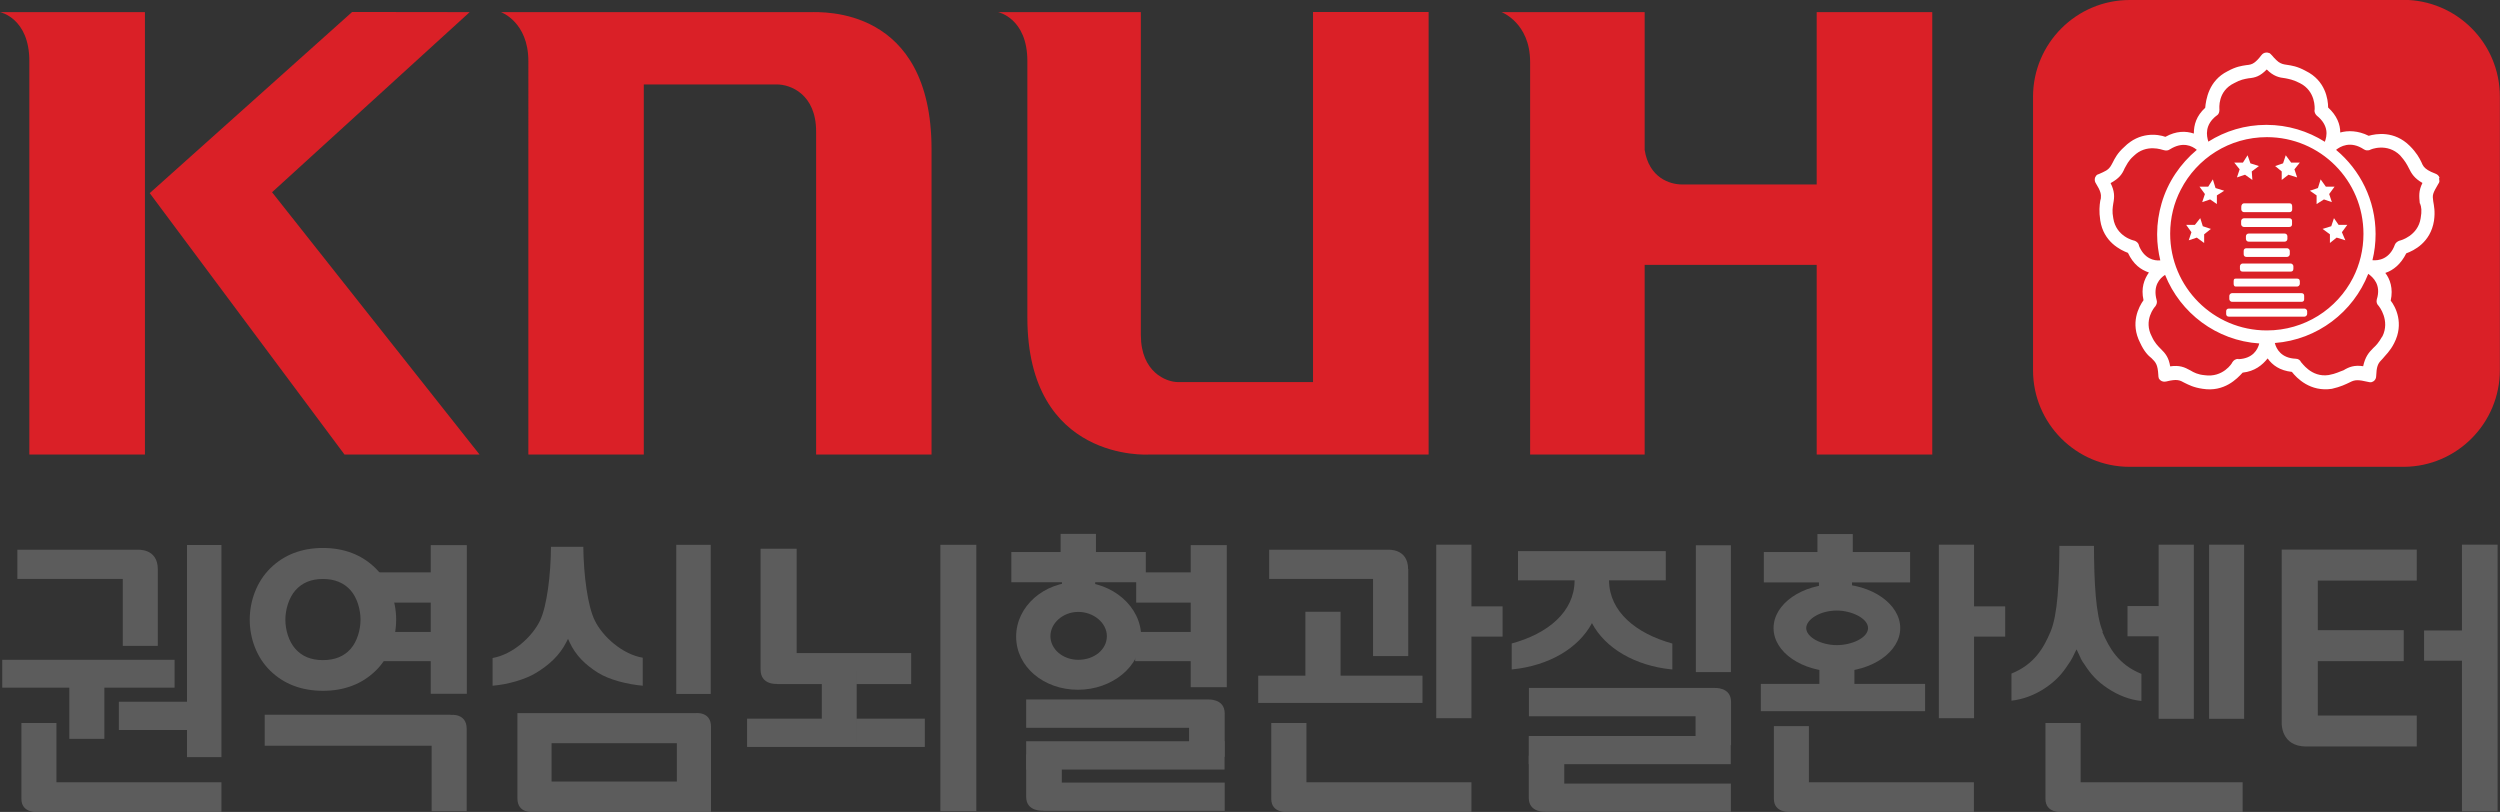 <?xml version="1.0" encoding="UTF-8"?><svg id="_레이어_2" xmlns="http://www.w3.org/2000/svg" viewBox="0 0 166.98 54.23"><rect x="0" y="0" width="166.98" height="54.23" fill="#333333" stroke="none"/><defs><style>.cls-1{fill:#fff;}.cls-2{fill:#da2027;}.cls-3{fill:#5c5c5c;}</style></defs><g id="Layer_1"><g><g><path class="cls-3" d="M72,38.87c-2.28,0-4.13,1.63-4.13,3.65s1.85,3.55,4.13,3.55,4.22-1.56,4.22-3.55-1.89-3.65-4.22-3.65Zm.02,5.2c-1.03,0-1.86-.71-1.86-1.58s.84-1.62,1.86-1.62,1.91,.73,1.91,1.62-.84,1.58-1.91,1.58Z"/><polygon class="cls-3" points="73.15 38.89 76.53 38.89 76.53 36.87 73.2 36.87 73.2 35.66 70.84 35.66 70.84 36.87 67.55 36.87 67.55 38.89 70.93 38.89 70.93 39.81 73.15 39.81 73.15 38.89"/><path class="cls-3" d="M122.69,39.01c-2.33,0-4.23,1.32-4.23,2.94s1.9,2.91,4.23,2.91,4.23-1.31,4.23-2.91-1.9-2.94-4.23-2.94Zm0,1.77c.96,0,2.08,.51,2.08,1.17s-1.1,1.14-2.08,1.14c-1.07,0-2.05-.54-2.05-1.14,0-.55,.88-1.17,2.05-1.17Z"/><polygon class="cls-3" points="123.7 38.9 127.58 38.9 127.58 36.87 123.75 36.87 123.75 35.67 121.39 35.67 121.39 36.87 117.81 36.87 117.81 38.9 121.49 38.9 121.49 39.82 123.7 39.82 123.7 38.9"/><path class="cls-3" d="M25.09,37.96c-.91-.9-2.1-1.36-3.52-1.36s-2.61,.46-3.52,1.36c-.91,.9-1.37,2.18-1.37,3.43s.46,2.52,1.37,3.41c.91,.89,2.1,1.34,3.52,1.34s2.61-.45,3.52-1.34c.91-.88,1.37-2.16,1.37-3.41s-.46-2.53-1.37-3.43Zm-1.67,5.38c-.44,.5-1.06,.75-1.85,.75s-1.4-.25-1.84-.75c-.45-.5-.67-1.28-.67-1.95s.23-1.46,.67-1.96c.45-.51,1.06-.76,1.84-.76s1.41,.26,1.85,.76c.44,.5,.66,1.29,.66,1.96s-.22,1.45-.66,1.95Z"/><g><path class="cls-3" d="M39.73,41.45c-.48-.96-.75-3.06-.77-4.93h-2.16c-.01,1.87-.27,3.97-.73,4.93-.52,1.08-1.81,2.26-3.17,2.5v1.85c.93-.07,2.14-.39,2.91-.86,.88-.54,1.57-1.17,2.01-2.04l.12-.23,.11,.24c.41,.88,1.06,1.5,1.87,2.01,.75,.48,1.98,.79,3.01,.88v-1.87c-1.36-.23-2.67-1.4-3.2-2.48Z"/><rect class="cls-3" x="45.17" y="36.39" width="2.3" height="9.96"/><path class="cls-3" d="M46.45,47.63h-9.61s-2.28,0-2.28,0h0v5.69c0,1.04,1.04,.91,1.04,.91h9.61s2.28,0,2.28,0h0v-5.69c0-1.04-1.04-.91-1.04-.91Zm-9.61,4.57v-2.56h8.37v2.56h-8.37Z"/></g><g><path class="cls-3" d="M98.28,40.5v-4.12h-2.35v11.59h2.35v-5.45h2.08v-2.02h-2.08Z"/><polygon class="cls-3" points="89.54 45.13 89.54 40.86 87.19 40.86 87.19 45.13 84.04 45.13 84.04 46.95 95.01 46.95 95.01 45.13 89.54 45.13"/><path class="cls-3" d="M86,54.23h12.28v-1.98h-11.02v-3.96h-2.35v5.07c0,.97,1.08,.88,1.08,.88h0Z"/><path class="cls-3" d="M94.06,38.02v5.8h-2.35v-5.15h-6.94v-1.95h7.91s1.37-.13,1.37,1.3h0Z"/></g><path class="cls-3" d="M131.85,40.5v-4.12h-2.35v11.59h2.35v-5.45h2.08v-2.02h-2.08Z"/><polygon class="cls-3" points="123.86 45.68 123.86 44.16 121.52 44.16 121.52 45.68 117.61 45.68 117.61 47.5 128.58 47.5 128.58 45.68 123.86 45.68"/><path class="cls-3" d="M119.56,54.23h12.28v-1.98h-11.02v-3.75h-2.34v4.85c0,.97,1.08,.88,1.08,.88h0Z"/><path class="cls-3" d="M79.53,36.41v1.82h-3.64v2.02h3.64v1.96h-3.71v1.95h3.71v1.74h2.41v-9.49h-2.41Z"/><path class="cls-3" d="M28.77,36.41v1.82h-3.64v2.02h3.64v1.96h-3.71v1.95h3.71v2.18h2.41v-9.93h-2.41Z"/><path class="cls-3" d="M30.1,47.74h-12.42v2.07h11.15v4.37h2.34v-5.5c0-1.07-1.07-.93-1.07-.93h0Z"/><path class="cls-3" d="M80.66,46.72h-12.12v1.89h10.88v1.94h2.38v-2.9c0-1.02-1.14-.93-1.14-.93h0Z"/><path class="cls-3" d="M69.68,54.16h12.12v-1.89h-10.88v-1.88h-2.38v2.83c0,1.02,1.14,.93,1.14,.93h0Z"/><rect class="cls-3" x="68.54" y="49.51" width="13.25" height="1.89"/><path class="cls-3" d="M111.69,42.98c-2.42-.67-4.19-2.12-4.22-4.19,0-.01,0-.02,0-.03h3.79v-1.95h-9.87v1.95h3.78s0,.02,0,.03c-.02,2.08-1.78,3.53-4.2,4.19v1.73s.04,0,.04,0c2.45-.25,4.42-1.41,5.32-3.09,.89,1.68,2.87,2.84,5.31,3.09h.06v-1.73Z"/><g><path class="cls-3" d="M166.82,36.38v17.81h-2.38v-17.81h2.38Z"/><path class="cls-3" d="M154.03,49.86h7.39v-2.07h-6.61v-9.01h6.61v-2.07h-9.02v11.61s-.05,1.54,1.64,1.54h0Z"/><rect class="cls-3" x="153.04" y="42.09" width="7.51" height="2.07"/><rect class="cls-3" x="161.91" y="42.11" width="3.29" height="2.02"/></g><g><g><polygon class="cls-3" points="144.18 40.48 142.1 40.48 142.1 42.5 144.18 42.5 144.18 48.01 146.53 48.01 146.53 36.38 144.18 36.38 144.18 40.03 144.18 40.48"/><rect class="cls-3" x="147.55" y="36.38" width="2.34" height="11.63"/></g><path class="cls-3" d="M137.7,54.23h12.09v-1.98h-10.82v-3.96h-2.35v5.07c0,.97,1.08,.88,1.08,.88h0Z"/><path class="cls-3" d="M140.45,42.19c-.48-1.13-.58-3.35-.59-5.73h-2.31c-.01,2.38-.11,4.6-.59,5.73-.46,1.09-1.08,2.18-2.61,2.8v1.81c.78-.09,1.54-.37,2.26-.85,.71-.48,1.12-.94,1.53-1.57h0c.1-.13,.19-.28,.27-.43,0,0,0,0,0,0h0c.12-.23,.21-.43,.28-.57h.01c.06,.14,.16,.35,.27,.57h0s0,.01,0,.02c.08,.15,.17,.3,.27,.43h0c.41,.63,.81,1.09,1.53,1.57,.72,.48,1.48,.77,2.26,.85v-1.81c-1.53-.62-2.14-1.71-2.61-2.8Z"/></g><path class="cls-3" d="M2.51,54.23H14.79v-1.98H3.77v-3.96H1.43v5.07c0,.97,1.08,.88,1.08,.88h0Z"/><path class="cls-3" d="M10.54,38.02v5.12h-2.34v-4.47H1.16v-1.95H9.17s1.37-.13,1.37,1.3h0Z"/><polygon class="cls-3" points="4.63 49.35 4.63 45.93 .15 45.93 .15 44.07 11.66 44.07 11.66 45.93 6.97 45.93 6.97 49.35 4.63 49.35"/><path class="cls-3" d="M12.49,48.75v1.82h2.3v-14.17h-2.3v10.47H7.94v1.89h4.56Z"/><g><path class="cls-3" d="M51.91,45.69h8.95v-2.07h-7.65v-6.97h-2.41v8.07c0,1.06,1.11,.96,1.11,.96h0Z"/><rect class="cls-3" x="49.9" y="48" width="11.87" height="1.89"/><path class="cls-3" d="M65.21,36.39h-2.4v17.79h2.4v-17.79Z"/><rect class="cls-3" x="54.89" y="44.79" width="2.33" height="4.77"/></g><path class="cls-3" d="M114.48,45.95h-12.36v1.89h11.13v1.93h2.37v-2.89c0-1.02-1.13-.93-1.13-.93h0Z"/><path class="cls-3" d="M103.25,54.22h12.36v-1.88h-11.13v-1.87h-2.37v2.82c0,1.02,1.13,.93,1.13,.93h0Z"/><rect class="cls-3" x="102.11" y="49.16" width="13.49" height="1.88"/><path class="cls-3" d="M115.61,36.42h-2.34v8.47h2.34v-8.47Z"/></g><g><g><path class="cls-2" d="M121.34,.81V12.32h-9c-.82,0-2.2-.45-2.49-2.31V.81h-9.56s1.91,.71,1.91,3.33V30.36h7.65v-12.67h11.49s0,12.67,0,12.67h7.72V.81h-7.72Z"/><path class="cls-2" d="M54.51,30.36h7.71V9.96C62.21,.41,54.9,.81,54.11,.81h-20.65s1.83,.65,1.83,3.27V30.36h7.71V5.64h8.89c.91,0,2.62,.65,2.62,3.14V30.36h0Z"/><path class="cls-2" d="M95.42,30.36V.8h-7.72V25.52h-9.02c-.78,0-2.48-.66-2.48-3.14V.81h-9.54s1.96,.39,1.96,3.27V21.2c0,9.68,8.1,9.16,8.1,9.16h18.7Z"/><polygon class="cls-2" points="10 12.9 23.01 30.36 32.03 30.36 18.17 12.84 31.37 .81 23.52 .8 10 12.9"/><path class="cls-2" d="M9.68,.81H0s1.96,.39,1.96,3.27V30.36h7.72V.81Z"/></g><g><path class="cls-2" d="M160.52,0s-18.22,0-18.27,0c-3.56,0-6.45,2.89-6.46,6.45V24.73c0,3.56,2.89,6.45,6.45,6.45h18.32c3.54-.02,6.41-2.91,6.41-6.46,0-.07,0-18.07,0-18.07v-.2h0c0-3.57-2.89-6.46-6.46-6.46Z"/><g><g><path class="cls-1" d="M150.19,15.6h2.41c.1,0,.18,.08,.18,.18v.18c0,.1-.08,.18-.18,.18h-2.41c-.1,0-.18-.08-.18-.18v-.18c0-.1,.08-.18,.18-.18Z"/><path class="cls-1" d="M149.61,17.78v.18c0,.14,.09,.18,.18,.18h3.21c.09,0,.18-.04,.18-.18v-.18c0-.09-.09-.18-.18-.18h-3.21c-.09,0-.18,.09-.18,.18Z"/><path class="cls-1" d="M153.09,14.98v-.22c0-.09-.04-.18-.18-.18h-3.04c-.09,0-.18,.09-.18,.18v.22c0,.09,.09,.18,.18,.18h3.04c.13,0,.18-.09,.18-.18Z"/><path class="cls-1" d="M149.7,13.81v.18c0,.09,.09,.18,.18,.18h3.04c.13,0,.18-.09,.18-.18v-.18c0-.14-.04-.23-.18-.23h-3.04c-.09,0-.18,.09-.18,.23Z"/><path class="cls-1" d="M149.86,16.76v.22c0,.09,.05,.18,.18,.18h2.72c.09,0,.18-.09,.18-.18v-.22c0-.09-.09-.18-.18-.18h-2.72c-.13,0-.18,.09-.18,.18Z"/><path class="cls-1" d="M153.92,20.61h-5.05c-.13,0-.18,.09-.18,.18v.18c0,.09,.05,.18,.18,.18h5.05c.09,0,.18-.09,.18-.18v-.18c0-.09-.09-.18-.18-.18Z"/><path class="cls-1" d="M149.32,19.14h4.11c.09,0,.18-.09,.18-.18v-.17c0-.14-.09-.18-.18-.18h-4.11c-.09,0-.13,.04-.13,.18v.17c0,.09,.04,.18,.13,.18Z"/><path class="cls-1" d="M149.08,20.16h4.64c.14,0,.18-.08,.18-.18v-.22c0-.09-.04-.18-.18-.18h-4.64c-.09,0-.18,.09-.18,.18v.22c0,.09,.09,.18,.18,.18Z"/></g><g><polygon class="cls-1" points="152.4 12.02 152.85 11.67 153.43 11.85 153.25 11.31 153.61 10.86 153.03 10.86 152.67 10.37 152.49 10.91 151.96 11.09 152.4 11.45 152.4 12.02"/><polygon class="cls-1" points="147.8 11.98 147.49 12.47 146.91 12.47 147.27 12.96 147.09 13.5 147.62 13.32 148.07 13.63 148.07 13.05 148.56 12.74 147.98 12.56 147.8 11.98"/><polygon class="cls-1" points="155.22 13.32 155.75 13.5 155.57 12.96 155.93 12.47 155.35 12.47 155 11.98 154.82 12.56 154.28 12.74 154.73 13.05 154.73 13.63 155.22 13.32"/><polygon class="cls-1" points="156.78 15.02 156.2 15.02 155.89 14.57 155.71 15.11 155.13 15.29 155.62 15.65 155.62 16.23 156.07 15.87 156.65 16.05 156.42 15.51 156.78 15.02"/><polygon class="cls-1" points="149.41 11.85 149.95 11.67 150.44 12.02 150.4 11.45 150.88 11.09 150.31 10.91 150.12 10.37 149.81 10.86 149.23 10.86 149.59 11.31 149.41 11.85"/><polygon class="cls-1" points="146.96 14.57 146.6 15.02 146.02 15.02 146.37 15.51 146.19 16.05 146.73 15.87 147.22 16.23 147.22 15.65 147.67 15.29 147.13 15.11 146.96 14.57"/></g><path class="cls-1" d="M162.94,11.87c-.04-.12-.13-.22-.27-.27-.45-.17-.65-.31-.78-.47-.07-.09-.11-.18-.16-.3-.13-.27-.32-.63-.77-1.08-1.04-1.04-2.26-.82-2.75-.68-.72-.36-1.4-.36-1.9-.22,0-.54-.22-1.13-.81-1.67,0-.54-.18-1.8-1.49-2.44-.58-.32-.95-.36-1.26-.41-.22-.03-.37-.06-.56-.19-.09-.07-.19-.16-.31-.29-.04-.05-.08-.09-.13-.15l-.05-.05s-.06-.07-.11-.1c0,0,0,0,0,0,0,0-.02,0-.03-.01,0,0,0,0-.01,0h0s-.11-.04-.17-.03c-.13,0-.25,.06-.34,.18-.19,.25-.34,.4-.48,.5-.17,.12-.32,.14-.52,.16-.32,.05-.68,.09-1.26,.41-1.26,.63-1.44,1.9-1.49,2.44-.59,.54-.76,1.13-.76,1.72-.54-.18-1.18-.18-1.9,.22-.5-.18-1.72-.36-2.75,.68-.45,.4-.63,.76-.77,1.04-.12,.22-.18,.37-.43,.53,0,0-.01,0-.02,.01,0,0,0,0,0,0-.12,.07-.27,.14-.48,.23-.04,0-.09,.03-.14,.07,0,0,0,0,0,0-.01,0-.02,.02-.02,.02,0,0,0,0,0,0h0s-.07,.09-.09,.15c0,.02,0,.03-.01,.05h0c-.02,.11,0,.23,.07,.33,.32,.51,.36,.74,.33,1-.01,.05-.02,.1-.04,.16-.05,.32-.09,.72,0,1.31,.22,1.44,1.35,1.98,1.85,2.17,.36,.77,.86,1.13,1.4,1.31-.32,.46-.54,1.04-.36,1.85-.32,.45-.9,1.53-.23,2.84,.27,.59,.54,.86,.77,1.04,.27,.27,.41,.4,.45,1.13,0,.04,0,.1,.02,.16,0,0,0,0,0,.01,0,0,0,.02,.01,.03,0,0,0,0,0,.01h0s.06,.1,.12,.14c.1,.08,.24,.1,.38,.07,.72-.18,.9-.09,1.22,.09,.27,.13,.59,.31,1.21,.4,1.45,.23,2.3-.68,2.67-1.08,.81-.09,1.31-.5,1.67-.95,.32,.45,.81,.81,1.62,.9,.32,.41,1.22,1.35,2.67,1.13,.58-.13,.94-.31,1.21-.44,0,0,0,0,0,0,0,0,0,0,0,0,.33-.17,.53-.18,1.22-.02,.03,0,.1,.03,.16,.02,0,0,0,0,0,0,.01,0,.02,0,.03,0,0,0,0,0,.01,0h0s.11-.03,.16-.07c.11-.08,.17-.2,.17-.35,.02-.6,.12-.82,.3-1.01,.04-.04,.09-.09,.13-.14,.18-.23,.5-.5,.77-1.04,.68-1.31,.09-2.44-.23-2.84,.18-.82-.05-1.45-.36-1.85,.54-.18,1.04-.59,1.4-1.31,.5-.18,1.62-.72,1.85-2.17,.09-.63,0-1-.05-1.31-.02-.19-.05-.32,0-.49,.05-.17,.16-.36,.34-.67,.02-.03,.06-.08,.07-.14,0,0,0,0,0,0,0-.01,0-.02,0-.03,0,0,0,0,0-.01h0s0-.11-.02-.18Zm-11.54,10.2c-3.56,0-6.45-2.89-6.45-6.46,0-1.06,.25-2.06,.71-2.94,1.07-2.09,3.24-3.51,5.75-3.51,3.57,0,6.45,2.89,6.45,6.46,0,1.06-.25,2.06-.7,2.94-1.07,2.09-3.24,3.51-5.75,3.51Zm-3.34-14.35c.14-.09,.18-.23,.18-.41,0-.05-.14-1.22,.99-1.76,.41-.23,.68-.27,.95-.32,.45-.04,.77-.13,1.22-.59,.45,.45,.81,.54,1.26,.59,.23,.05,.5,.09,.95,.32,1.08,.54,.99,1.71,.99,1.76-.04,.18,.05,.32,.14,.41,.84,.67,.68,1.38,.54,1.75-1.13-.71-2.46-1.13-3.9-1.13s-2.75,.41-3.88,1.12c-.13-.41-.25-1.12,.55-1.74Zm-5.19,8.67c-.05-.18-.18-.27-.32-.32-.04,0-1.21-.27-1.4-1.49-.09-.46-.04-.72,0-.99,.09-.46,.09-.82-.18-1.36,.58-.32,.77-.59,.94-.99,.14-.23,.23-.49,.59-.81,.86-.86,1.94-.41,1.99-.41,.18,.05,.31,.05,.45-.05,.85-.53,1.47-.23,1.79,.04-1.1,.92-1.94,2.15-2.35,3.56-.19,.65-.3,1.34-.3,2.05h0v.02s0,.02,0,.03v.02c0,.58,.08,1.15,.21,1.7-.41,.04-1.07-.1-1.43-.99Zm6.63,7.58c-.18,0-.31,.09-.4,.23,0,.05-.63,1.04-1.85,.86-.45-.04-.72-.18-.95-.32-.4-.22-.72-.36-1.35-.27-.09-.58-.31-.86-.63-1.17-.18-.18-.41-.41-.59-.81-.59-1.09,.18-1.99,.23-2.03,.09-.13,.13-.27,.09-.4-.27-.97,.2-1.47,.56-1.7,1.02,2.55,3.43,4.39,6.29,4.58-.1,.41-.43,1.01-1.39,1.05Zm9.61-1.49c-.23,.4-.4,.59-.59,.76-.32,.32-.54,.59-.68,1.22-.59-.09-.95,.05-1.31,.27-.27,.09-.5,.23-.99,.32-1.18,.18-1.81-.86-1.85-.86-.05-.13-.18-.23-.36-.23-.96-.04-1.29-.65-1.39-1.05,2.85-.22,5.24-2.07,6.24-4.62,.32,.23,.88,.73,.57,1.71-.04,.18,0,.31,.14,.45,0,0,.77,.95,.23,2.03Zm2.53-8.89c.09,.23,.13,.49,.04,.99-.18,1.17-1.35,1.49-1.4,1.49-.13,.04-.27,.14-.32,.27-.35,.97-1.09,1.08-1.5,1.04,.14-.56,.21-1.14,.21-1.75,0-2.26-1.03-4.28-2.64-5.62,.27-.22,.95-.63,1.85-.04,.13,.09,.27,.09,.4,.05,.05-.05,1.17-.5,2.03,.36,.32,.36,.45,.59,.58,.85,.18,.37,.37,.68,.91,.99-.27,.54-.22,.9-.18,1.36Z"/></g></g></g></g></g></svg>